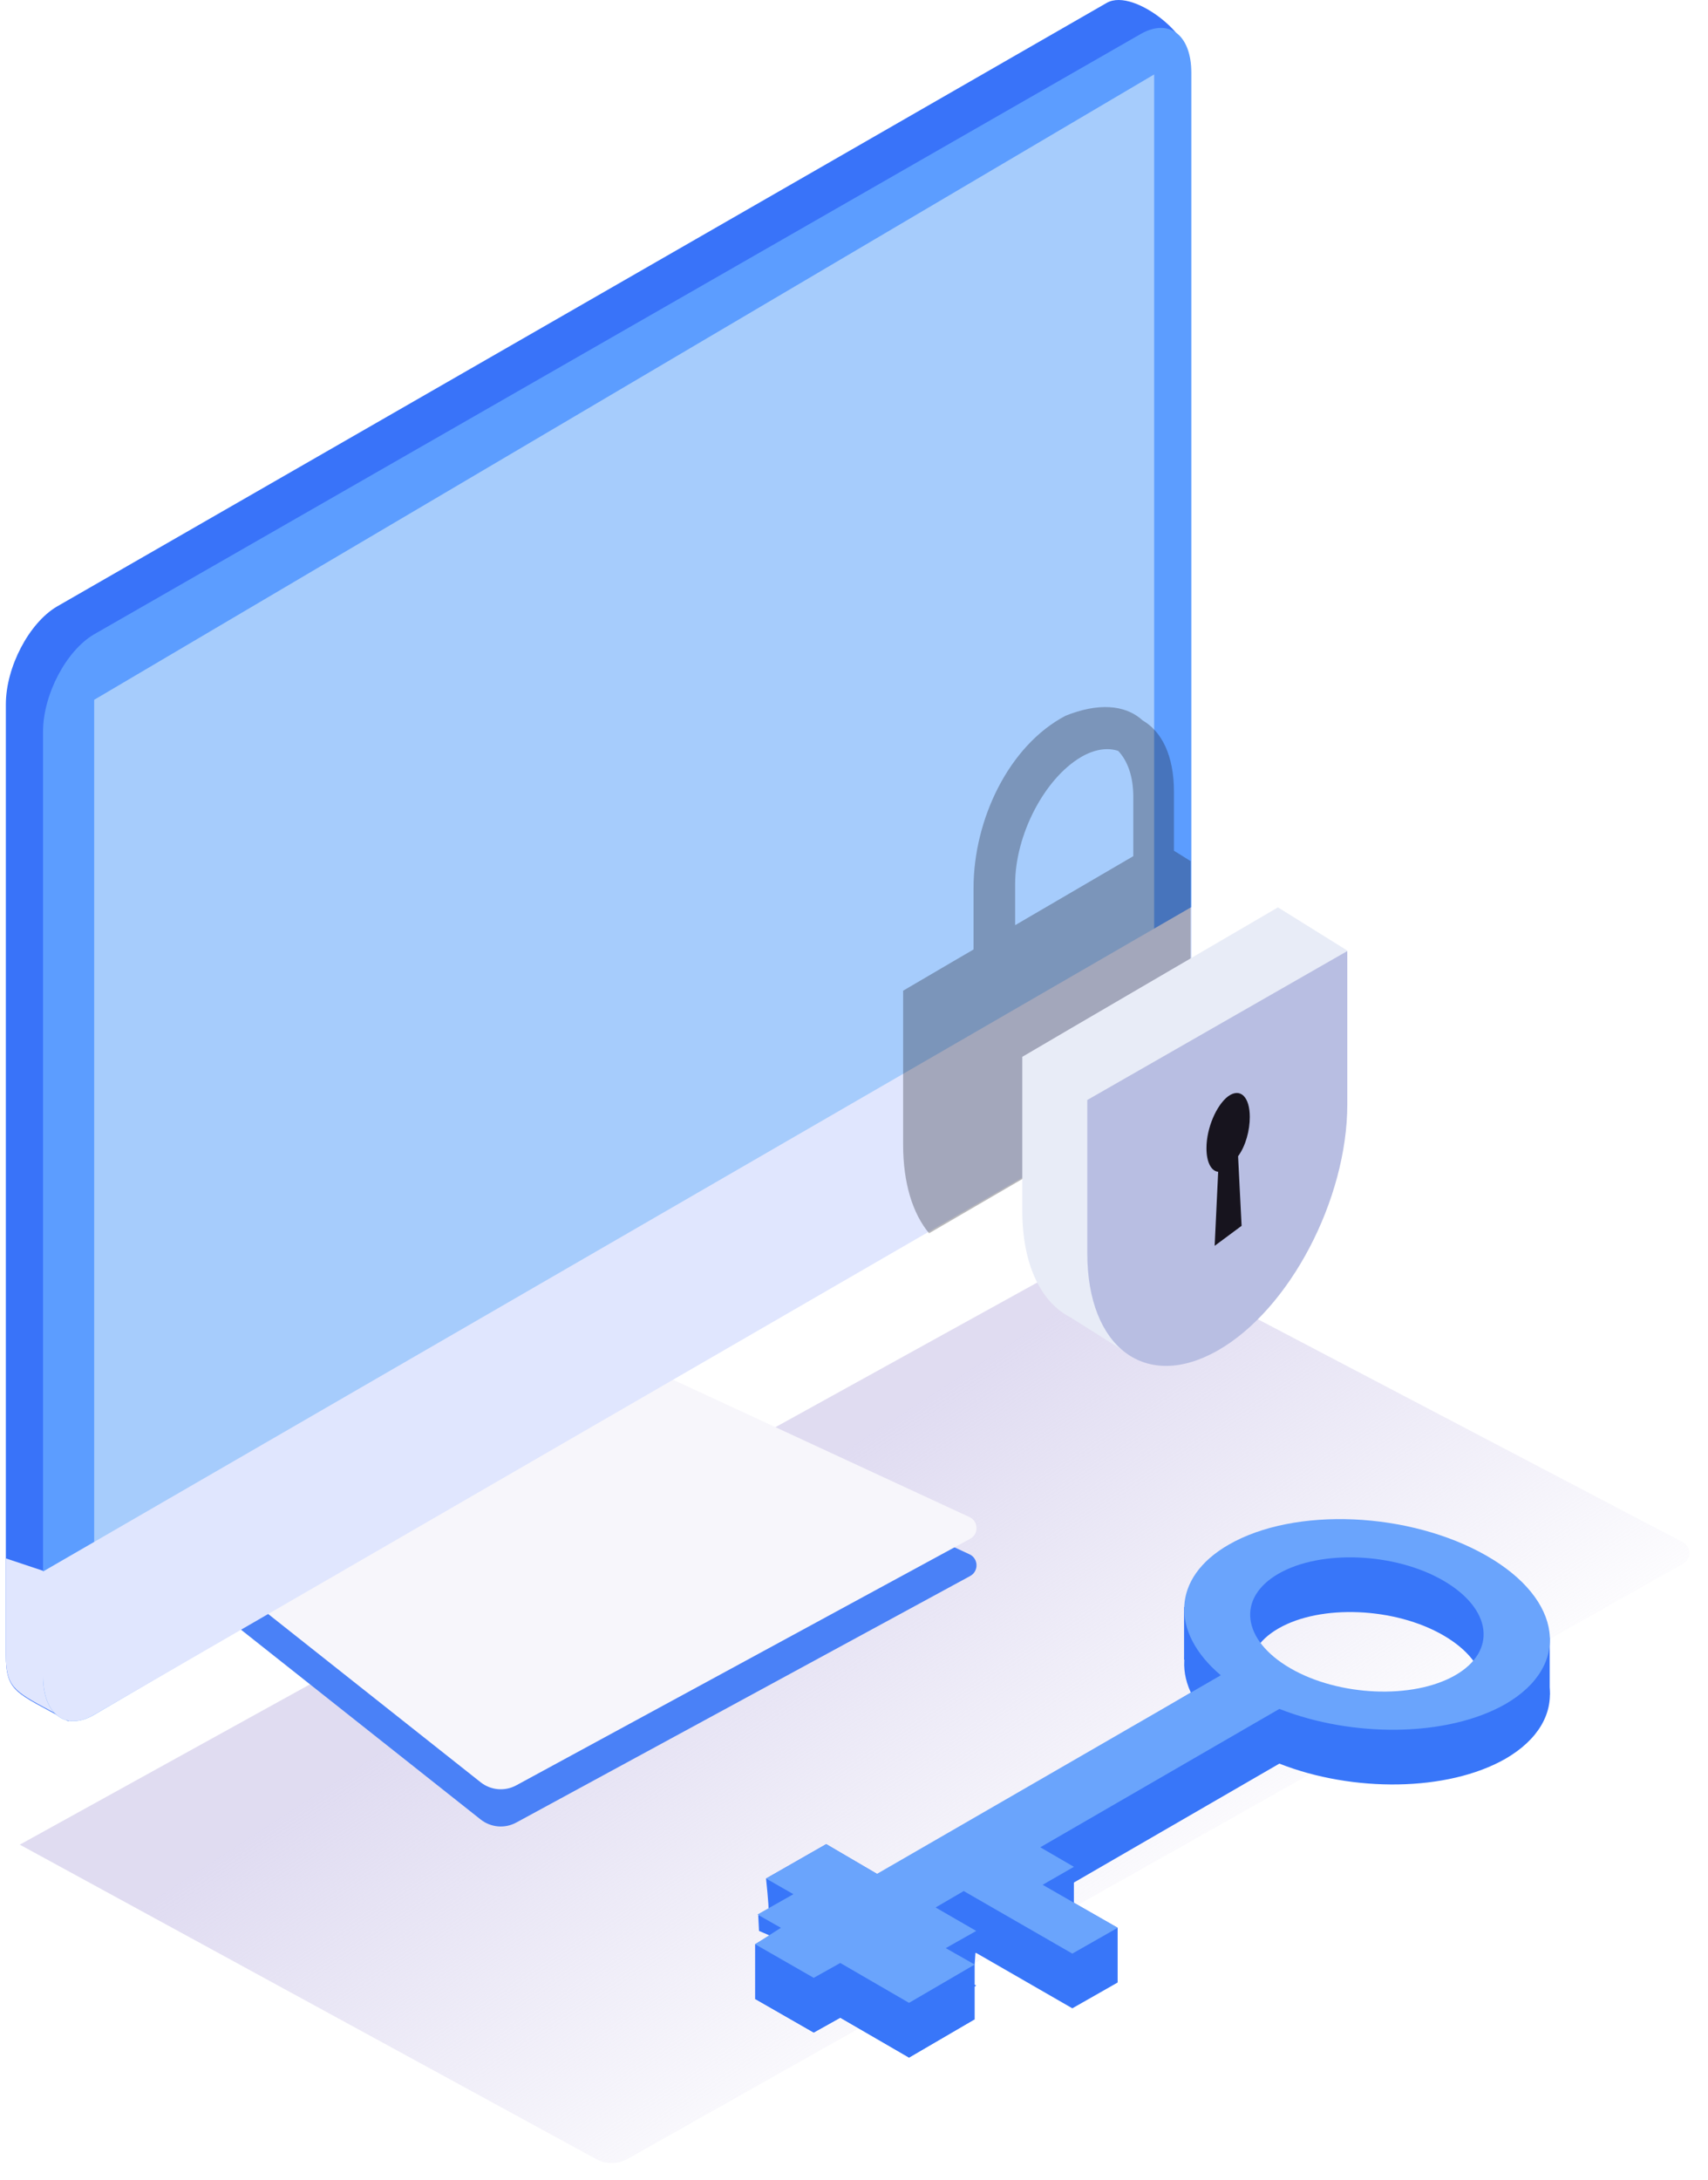 <svg width="421" height="537" viewBox="0 0 421 537" fill="none" xmlns="http://www.w3.org/2000/svg">
<g style="mix-blend-mode:multiply" filter="url(#filter0_f_2896_47)">
<path d="M146.943 531.877L4.88 454.416L273.747 305.961L414.817 379.923C416.924 381.027 416.969 384.026 414.897 385.193L154.7 531.823C152.297 533.177 149.365 533.198 146.943 531.877Z" fill="url(#paint0_linear_2896_47)" fill-opacity="0.8"/>
</g>
<path d="M114.905 325.442L238.958 382.884C241.197 383.92 241.297 387.066 239.129 388.243L127.252 448.974C124.437 450.502 120.982 450.204 118.471 448.216L25.506 374.633L114.905 325.442Z" fill="#4A81F7"/>
<path d="M114.905 316.275L238.958 373.717C241.197 374.753 241.297 377.899 239.129 379.076L127.252 439.807C124.437 441.335 120.982 441.037 118.471 439.049L25.506 365.466L114.905 316.275Z" fill="#F7F6FB"/>
<path d="M272.785 268.368L16.804 423.991C3.83 416.818 1.442 416.9 1.442 407.525V173.513C1.442 164.322 7.168 153.476 14.002 149.432L272.785 0.715C279.804 -3.329 296.112 10.904 291.788 15.206L285.345 244.286C285.53 253.478 279.804 264.324 272.785 268.368Z" fill="#3973F9"/>
<path fill-rule="evenodd" clip-rule="evenodd" d="M38.619 410.521L16.787 423.794C15.139 422.883 13.662 422.089 12.339 421.378C3.259 416.497 1.442 415.52 1.442 407.347V383.899L10.649 386.968L38.619 410.521Z" fill="#E0E6FE"/>
<path d="M281.126 271.506L23.132 422.468C16.134 426.49 10.609 422.285 10.609 412.962V180.242C10.609 171.102 16.318 160.316 23.132 156.294L281.126 8.399C288.124 4.377 293.648 8.582 293.648 17.905V247.558C293.832 256.698 288.124 267.484 281.126 271.506Z" fill="#5C9DFF"/>
<path d="M284.485 18.335L23.215 172.391V380.447L284.485 229.567V18.335Z" fill="#A6CCFC"/>
<path d="M280.954 273.344L23.124 422.455C16.13 426.51 10.609 422.272 10.609 412.871V387.128L293.652 223.455V249.199C293.652 258.415 287.947 269.289 280.954 273.344Z" fill="#E0E6FE"/>
<g clip-path="url(#clip0_2896_47)">
<path d="M302.834 394.01C288.775 402.099 288.39 415.58 300.908 426.173L216.169 475.09L203.651 467.771L188.822 476.245L195.562 480.097L186.703 485.104L192.481 488.378L186.126 492.423L200.57 500.704L207.118 497.045L224.065 506.867L240.243 497.43L233.117 493.386L240.628 489.149L230.613 483.371L237.546 479.327L264.316 494.734L275.486 488.378L256.998 477.786L264.701 473.356L256.42 468.542L315.352 434.454C333.455 441.58 356.758 441.387 371.01 433.298C387.38 423.861 385.261 407.492 366.388 396.707C347.514 385.922 319.204 384.574 302.834 394.01ZM358.684 426.173C348.284 432.143 329.988 431.372 318.048 424.439C306.108 417.506 304.759 407.106 315.159 401.136C325.559 395.166 343.855 395.936 355.795 402.869C367.736 409.803 369.084 420.202 358.684 426.173Z" fill="#3876F9"/>
<path d="M374.861 396.514L367.736 389.773L352.521 380.914L342.699 378.411L309.959 381.877L291.856 395.936V408.839L293.589 409.61V416.928L217.132 462.186L203.651 454.29L188.822 462.764C188.822 462.764 189.592 470.082 189.4 470.275C189.207 470.468 186.896 471.816 186.896 471.816L187.088 475.667L189.785 476.823L186.126 478.941V492.422L200.57 500.704L207.118 497.045L224.065 506.867L240.243 497.43V483.949L240.435 481.06L275.486 488.378V474.897L264.701 468.734V459.875L303.797 437.728L315.352 431.565L336.922 436.572L365.039 432.528L381.987 417.506V403.447L374.861 396.514ZM358.684 420.395C348.284 426.365 329.988 425.595 318.048 418.661C305.915 411.728 304.759 401.136 315.159 395.166C325.559 389.196 343.855 389.966 355.795 396.899C367.928 403.832 369.084 414.425 358.684 420.395Z" fill="#3876F9"/>
<path d="M302.834 380.533C288.775 388.622 288.39 402.103 300.908 412.695L216.169 461.612L203.651 454.294L188.822 462.768L195.562 466.619L186.703 471.627L192.481 474.901L186.126 478.945L200.57 487.226L207.118 483.567L224.065 493.389L240.243 483.952L233.117 479.908L240.628 475.671L230.613 469.893L237.546 465.849L264.316 481.256L275.486 474.901L256.998 464.308L264.701 459.879L256.42 455.064L315.352 420.976C333.455 428.102 356.758 427.909 371.01 419.821C387.38 410.384 385.261 394.014 366.388 383.229C347.514 372.444 319.204 371.096 302.834 380.533ZM358.684 412.695C348.284 418.665 329.988 417.895 318.048 410.962C306.108 404.029 304.759 393.629 315.159 387.659C325.559 381.688 343.855 382.459 355.795 389.392C367.736 396.325 369.084 406.725 358.684 412.695Z" fill="#6AA4FC"/>
</g>
<path opacity="0.3" fill-rule="evenodd" clip-rule="evenodd" d="M229.008 303.811L281.662 273.19C288.164 269.4 293.467 259.234 293.467 250.619V212.125L289.366 209.572V195.078C289.366 186.037 286.302 180.141 281.61 177.447C277.224 173.424 270.39 173.201 262.662 176.314C248.69 183.616 239.963 201.872 239.963 218.801V233.898L234.518 237.076L222.605 244.055V281.914C222.605 291.528 224.992 298.997 229.008 303.811ZM250.219 217.751V227.911L279.343 210.91V196.263C279.343 191.295 277.952 187.443 275.627 184.982C273.011 184.107 269.863 184.532 266.503 186.473C257.456 191.768 250.219 205.67 250.219 217.751Z" fill="#17141E"/>
<path d="M314.655 266.447L332.093 234.171L315 223.528L263.893 253.362L251.98 260.341V298.2C251.98 311.634 256.642 320.881 263.893 324.545L278.569 333.792L285.303 321.23C300.497 311.111 312.928 287.907 314.655 266.447Z" fill="#E8ECF7"/>
<path d="M300.136 332.699C282.401 342.783 268.003 332.003 268.003 308.704V270.973L332.093 234.286V272.016C332.093 295.489 317.87 322.614 300.136 332.699Z" fill="#B8BEE2"/>
<path d="M308.059 275.171C308.059 270.247 305.75 267.877 302.718 270.065C299.831 272.253 297.377 277.906 297.377 282.829C297.377 286.293 298.532 288.481 300.264 288.664L299.398 306.898L306.038 301.975L305.172 284.835C307.049 282.282 308.059 278.453 308.059 275.171Z" fill="#17141E"/>

<defs>
<filter id="filter0_f_2896_47" x="0.88" y="301.961" width="419.545" height="234.892" filterUnits="userSpaceOnUse" color-interpolation-filters="sRGB">
<feFlood flood-opacity="0" result="BackgroundImageFix"/>
<feBlend mode="normal" in="SourceGraphic" in2="BackgroundImageFix" result="shape"/>
<feGaussianBlur stdDeviation="2" result="effect1_foregroundBlur_2896_47"/>
</filter>
<linearGradient id="paint0_linear_2896_47" x1="115.499" y1="357.997" x2="223.992" y2="525.201" gradientUnits="userSpaceOnUse">
<stop offset="0.25" stop-color="#D8D3EE"/>
<stop offset="1" stop-color="#D8D3EE" stop-opacity="0"/>
</linearGradient>
<linearGradient id="paint1_linear_2896_47" x1="130.293" y1="166.034" x2="164.818" y2="341.972" gradientUnits="userSpaceOnUse">
<stop stop-color="#D7912D"/>
<stop offset="1" stop-color="#96560C"/>
</linearGradient>
<linearGradient id="paint2_linear_2896_47" x1="110.345" y1="305.67" x2="177.861" y2="193.654" gradientUnits="userSpaceOnUse">
<stop stop-color="#FF9D0E"/>
<stop offset="1" stop-color="#FED67E"/>
</linearGradient>
<clipPath id="clip0_2896_47">
<rect width="195.862" height="132.693" fill="white" transform="translate(186.126 374.174)"/>
</clipPath>
</defs>
</svg>
